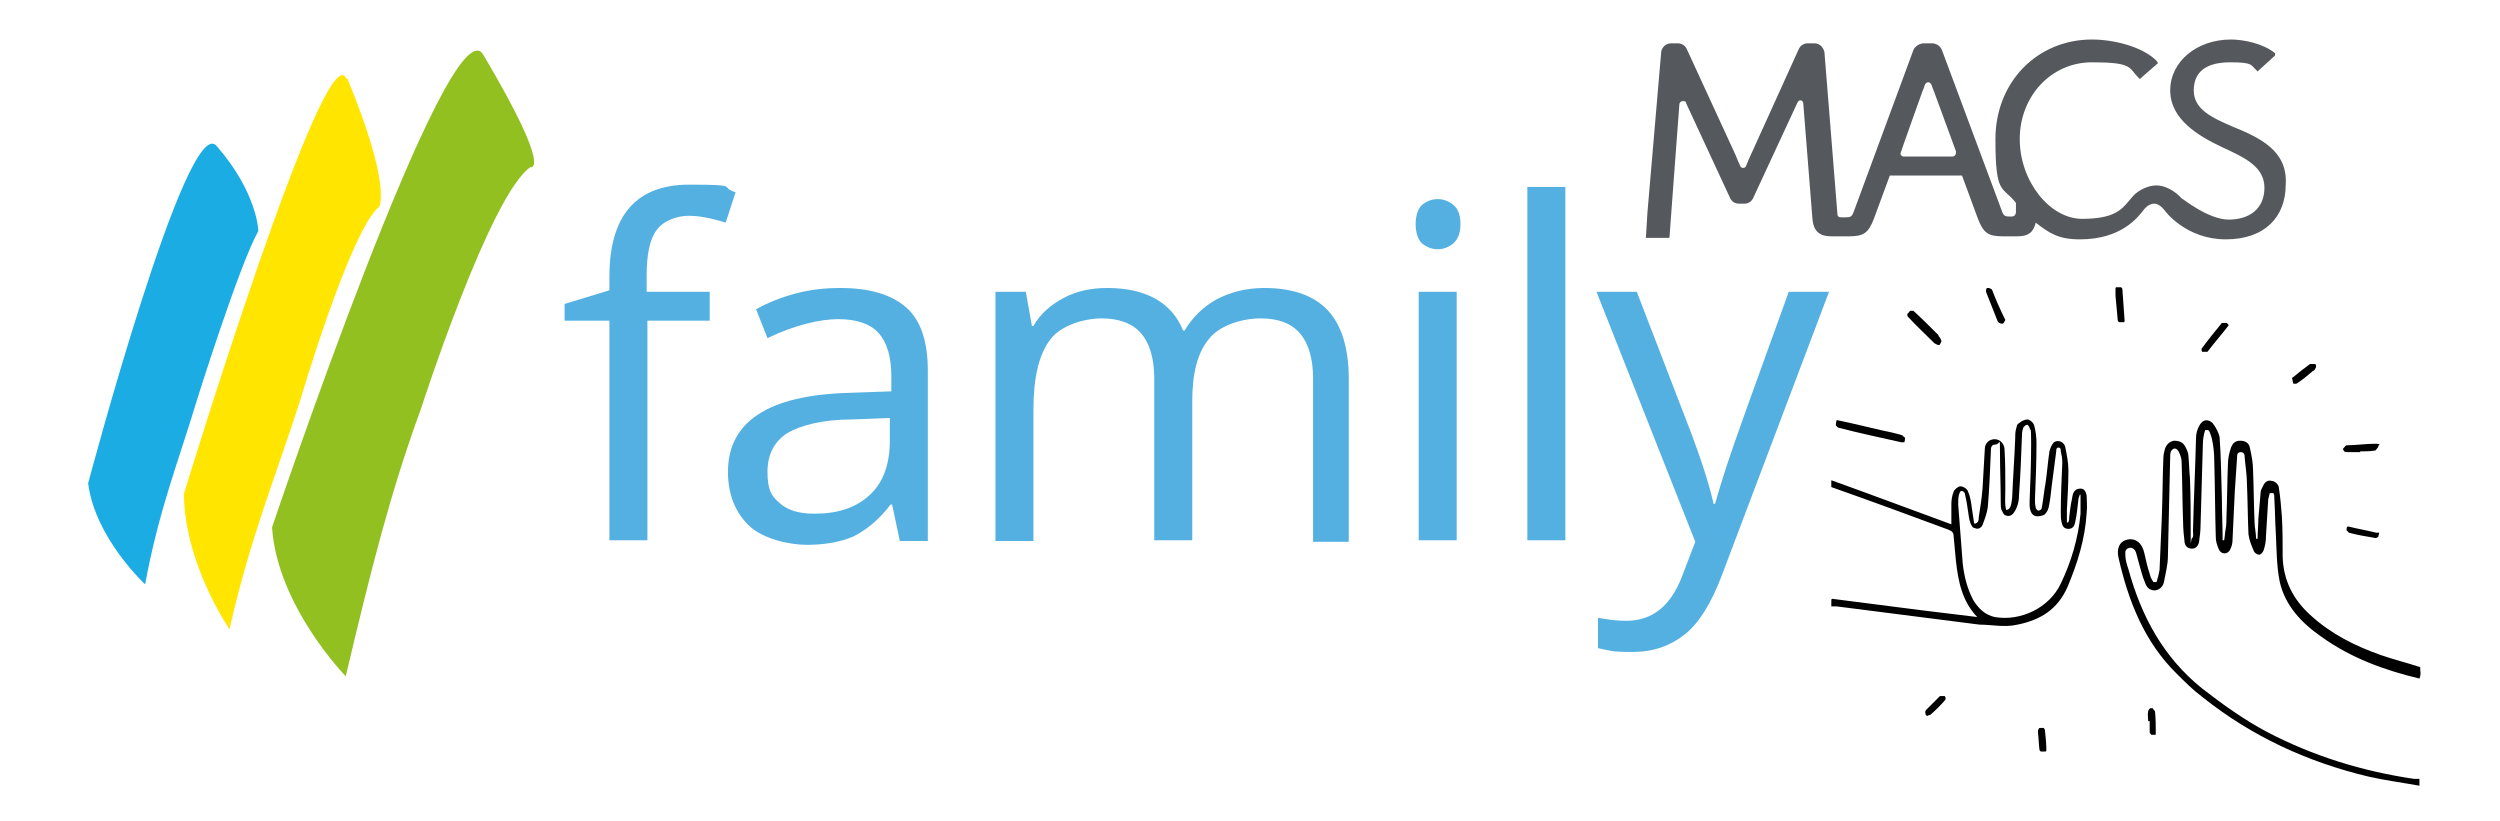 <?xml version="1.0" encoding="UTF-8"?>
<svg id="Calque_1" xmlns="http://www.w3.org/2000/svg" version="1.1" xmlns:xlink="http://www.w3.org/1999/xlink" viewBox="0 0 329 108.1">
  <!-- Generator: Adobe Illustrator 29.3.0, SVG Export Plug-In . SVG Version: 2.1.0 Build 146)  -->
  <defs>
    <style>
      .st0 {
        fill: #010101;
      }

      .st1 {
        fill: #53b0e1;
      }

      .st2 {
        fill: #93c021;
      }

      .st3 {
        fill: #ffe500;
      }

      .st4 {
        fill: #1bace4;
      }

      .st5 {
        fill: #55585d;
      }
    </style>
  </defs>
  <g>
    <path class="st0" d="M318.4,89.3c-4.6-1.1-9-2.7-12.9-5.5-2.6-1.8-4.8-4.1-5.5-7.3-.4-2-.4-4.2-.5-6.3-.1-1.5-.1-3.1-.2-4.6,0-.3,0-.5-.1-.7,0,0-.4,0-.5,0-.1.3-.1.5-.2.8-.1,1.6-.2,3.2-.3,4.9,0,.6-.1,1.2-.3,1.8-.1.3-.4.6-.6.6s-.6-.2-.7-.5c-.3-.7-.6-1.4-.7-2.2-.1-2.2-.1-4.4-.2-6.6,0-1.2-.2-2.3-.3-3.5,0-.2,0-.7-.5-.7s-.5.4-.5.7c-.1,1.5-.2,3-.3,4.5-.1,2.1-.2,4.3-.3,6.4,0,.4-.1.8-.3,1.2-.3.7-1.2.7-1.5,0-.2-.5-.4-1-.4-1.6-.1-3.3-.1-6.6-.2-10,0-1-.1-2-.3-2.9-.1-.4-.3-1.1-.5-1.2,0,0-.3,0-.4,0-.2.6-.3,1.3-.3,1.9-.1,3.5-.2,7-.3,10.5,0,.8-.1,1.6-.2,2.3-.1.5-.4.9-.9.9-.6,0-.9-.3-1-.8-.1-.9-.2-1.8-.2-2.6-.1-2.7-.1-5.4-.2-8.1,0-.4-.2-.9-.4-1.3-.3-.5-.7-.5-1,0-.1.2-.1.5-.1.7-.1,4.4-.2,8.7-.3,13.1,0,1.1-.3,2.2-.5,3.3-.1.6-.5,1.1-1.2,1.2-.7,0-1.1-.4-1.3-1-.4-.9-.6-1.9-.9-2.9-.1-.4-.2-.7-.3-1.1-.1-.3-.4-.7-.9-.6-.6.2-.5.6-.5.9,0,.7.2,1.3.4,1.9,1.7,6.2,4.6,11.6,9.7,15.7,2.7,2.1,5.5,4.1,8.5,5.7,6.1,3.2,12.6,5.2,19.4,6.2.2,0,.5,0,.7,0v.9c-2.2-.4-4.5-.7-6.7-1.2-8-1.9-15.4-5.3-21.9-10.5-1.2-.9-2.3-2-3.3-3-4.3-4.2-6.4-9.6-7.7-15.3-.3-1.3.2-2.2,1.2-2.4,1-.2,1.9.4,2.2,1.8.2.9.4,1.8.7,2.7.1.4.2.7.5,1.1.1,0,.4,0,.4,0,.2-.6.3-1,.4-1.6.1-2.3.2-4.7.3-7,.1-2.6.1-5.2.2-7.7,0-.4.1-.8.2-1.2.2-.6.6-1,1.2-1.1.7,0,1.2.2,1.5.8.2.4.4.8.4,1.2.1,1,.1,2,.2,2.9.1,2.5.1,5,.1,7.4s0,.5.2.5c.2-.2.1-.5.1-1,.1-4.1.3-8.1.4-12.2,0-.6.2-1.2.5-1.7.4-.7,1.1-.8,1.7-.2.4.5.8,1.3.9,1.8.2,2.6.2,5.3.3,8,0,1.8.1,3.8.1,5.6h.1c0,0,.1,0,.1,0,.1-.5.1-1,.2-1.5.1-.5.1-1,.1-1.5.1-2.4.1-4.7.2-7.1,0-.7.2-1.5.4-2.1.2-.5.5-.9,1.2-.9s1.2.3,1.3,1c.2.9.4,1.9.4,2.8.1,2.3.1,4.6.2,6.9,0,.7.2,1.4.2,2.2h.2c0-.9.1-1.7.1-2.6.1-1.2.2-2.3.3-3.5,0-.3.2-.6.3-.8.2-.5.6-.9,1.2-.7.4,0,.9.5.9.9.2,1.3.3,2.5.4,3.8.1,1.8.1,3.5.1,5.3.1,3.1,1.4,5.6,3.6,7.6,2.7,2.5,5.9,4.1,9.3,5.3,1.7.6,3.4,1,5.2,1.6,0,.9.1.6,0,1.2"/>
    <path class="st0" d="M273.9,65.1c0,0-.1,0-.2,0-.1.3-.2.5-.2.8-.1.9-.2,1.9-.4,2.8-.1.5-.3.9-.9.9s-.8-.4-.9-.9c-.1-.4-.1-.9-.1-1.3,0-2.1.1-4.3.2-6.5,0-.7-.1-1-.2-1.5,0-.2,0-.5-.3-.5s-.3.3-.3.5c-.2,1.5-.4,3.1-.6,4.6-.1.9-.2,1.9-.4,2.8-.1.4-.4.9-.7,1-1.1.4-1.7,0-1.8-1.2v-.7c.1-2.5.2-5.1.2-7.6s-.1-1.4-.2-2c0,0-.2-.4-.3-.4-.2,0-.4.2-.5.3-.1.3-.2.6-.2.9-.1,2.7-.2,5.4-.4,8.1,0,.8-.2,1.6-.7,2.3-.3.4-.7.5-1.1.3-.2,0-.4-.5-.5-.7-.1-.3-.1-.6-.1-.9,0-2.2-.1-4.5-.1-6.7s0-1-.6-1-.6.5-.6.9h0c-.1,2.5-.2,4.9-.4,7.3-.1.8-.4,1.6-.7,2.4-.2.4-.6.6-1,.4-.3,0-.5-.4-.6-.7-.2-.5-.2-1-.3-1.5-.1-.7-.2-1.4-.4-2.2,0-.2-.1-.4-.4-.5-.3,0-.3.3-.4.5-.1.4-.1.8-.1,1.3.2,2.6.4,5.2.6,7.8.2,1.7.6,3.3,1.4,4.8.7,1.1,1.5,1.9,2.8,2.2,3.4.6,7.2-1.2,8.7-4.4,1.4-2.9,2.3-6,2.6-9.2,0-.7,0-1.6,0-2.5M241.1,78.8c3.9.5,7.8,1,11.7,1.5,2.5.3,5,.6,7.4.9.1,0,0,0,0,0-2-2.1-2.5-4.7-2.8-7.4-.1-1-.2-2.1-.3-3.2,0-.5-.2-.7-.7-.9-5.1-1.9-10.3-3.8-15.4-5.6v-.9c5.3,1.9,10.6,3.9,15.8,5.8v-2.7c0-.5.1-1.1.3-1.6.1-.3.6-.7.9-.7s.9.3,1,.7c.3.7.4,1.4.5,2.2.1.6.2,1.3.3,2,0,0,.1,0,.2,0,.4-.2.4-.5.4-.8.2-1.3.4-2.5.5-3.8.1-1.7.2-3.5.3-5.2,0-.8.6-1.3,1.3-1.3s1.3.6,1.3,1.4c.1,1.7.1,3.4.1,5.1s-.1,1.9.1,2.8c.7,0,.7-1,.8-1.6.1-2.6.3-5.2.4-7.8,0-.4,0-.8.1-1.2.1-.3.1-.7.4-.8.3-.3.8-.5,1.1-.5s.8.4.9.8c.2.7.3,1.6.3,2.3,0,2.5-.1,4.9-.2,7.4,0,.4,0,.7.1,1.1,0,.2.3.4.3.4.3,0,.5-.2.5-.4.2-1.1.3-2.2.5-3.3.2-1.4.3-2.7.5-4.1.1-.4.3-.9.6-1.2.6-.4,1.4,0,1.5.7.2,1,.4,2,.4,3,0,1.7-.1,3.5-.2,5.2v1.6c0,.2.2,0,.2,0,.1-.2.1-.4.1-.6.1-.9.2-1.7.4-2.6,0-.2.1-.4.1-.5.2-.5.5-.7,1-.7s.7.4.8.9c0,.7.1,1.5,0,2.3-.2,3.4-1.2,6.6-2.5,9.7-1.3,3-3.6,4.4-6.6,5-1.7.4-3.4,0-5,0-6.3-.8-12.5-1.6-18.8-2.4h-.7v-.9h0Z"/>
    <path class="st0" d="M250.4,57.3c-1-.3-1.9-.5-2.9-.7-1.8-.4-3.7-.9-5.7-1.3h-.1c-.1.3-.1.5-.1.7.1,0,.2.3.4.3,2.7.7,5.5,1.3,8.2,1.9.1,0,.2,0,.4,0,.1-.2.1-.4.1-.6,0,0-.2-.2-.3-.2"/>
    <path class="st0" d="M255.1,44.1c-1.1-1.1-2.2-2.2-3.3-3.2-.1,0-.2,0-.4,0-.1,0-.2.3-.4.4,0,.2,0,.3.1.4,1.1,1.2,2.3,2.3,3.5,3.5.1,0,.3.2.5.2h.1c.1,0,.2-.3.3-.5-.1-.3-.2-.5-.4-.7"/>
    <path class="st0" d="M293.1,42.5h0q-.1,0-.2,0s-.1,0-.1,0h-.1c-.1,0-.1,0-.2,0,0,0-.1,0-.1,0-.9,1.1-1.8,2.2-2.6,3.3-.1,0-.1.4,0,.5h.1c.2,0,.4,0,.6,0,.9-1.2,1.9-2.3,2.8-3.5h0c-.1-.1-.1-.2-.2-.2"/>
    <path class="st0" d="M262.1,38.1c0,0-.2-.2-.4-.2s-.2,0-.2,0c-.1,0-.2.4-.1.6.5,1.3,1,2.5,1.5,3.8.1.2.4.3.6.3s.3-.3.4-.5c-.7-1.4-1.3-2.8-1.8-4.1"/>
    <path class="st0" d="M278.4,38.9c.1,1.1.2,2.2.3,3.3,0,0,.1.2.2.2h.6c.1,0,.1-.2.1-.2-.1-1.4-.2-2.8-.3-4.2,0,0-.1-.2-.2-.2-.2,0-.4,0-.6,0h0c0,0-.1,0-.1.2,0,.3,0,.5,0,.8h0Z"/>
    <path class="st0" d="M310.6,59.5c-.6,0-1.1,0-1.7,0s-.4-.3-.6-.4c.2-.2.4-.5.5-.5,1.2,0,2.5-.2,3.7-.2s.3.2.5.4c-.2.2-.3.5-.5.5-.6.1-1.3.1-1.9.1h0"/>
    <path class="st0" d="M312.7,70.1c-1.2-.3-2.4-.5-3.6-.8,0,0-.1,0-.2,0-.1.2-.1.4-.1.5.1,0,.2.2.3.3,1.1.3,2.3.5,3.5.7.1,0,.2,0,.4-.2,0-.2.1-.3.1-.5-.2,0-.3,0-.4,0"/>
    <path class="st0" d="M304.6,47.9c-.2,0-.5,0-.6,0-.8.6-1.6,1.2-2.3,1.8h-.1c.1.2.1.3.1.4s.1.2.1.4c.2,0,.3,0,.4,0,.8-.5,1.5-1.1,2.2-1.7.2,0,.3-.3.4-.5,0-.2,0-.4-.2-.4"/>
    <path class="st0" d="M282.9,94.9v1.5c0,0,.1.2.2.3.2,0,.4,0,.5,0s.1,0,.1-.2c0-1,0-1.9-.1-2.9,0,0-.2-.2-.3-.4h-.3c-.1,0-.3.3-.3.4-.1.4,0,.9,0,1.3h.2Z"/>
    <path class="st0" d="M268.2,96.4c.1.9.1,1.6.2,2.3,0,0,.1.2.2.2h.6c.1,0,.1-.2.1-.2,0-.9-.1-1.8-.2-2.7,0,0-.1,0-.1-.2h-.6c-.1,0-.1.2-.2.3,0,0,0,.3,0,.3"/>
    <path class="st0" d="M253.7,94.2c-.1,0-.3,0-.3-.3-.1-.2,0-.4.1-.5.6-.6,1.2-1.2,1.8-1.8.1,0,.4,0,.6,0,.1,0,.2.4.1.5-.6.7-1.3,1.4-2,2-.1,0-.2,0-.3.1"/>
  </g>
  <path class="st5" d="M293.9,16.7c-2.8-1.2-5.2-2.3-5.2-4.8s1.7-3.7,4.8-3.7,2.7.4,3.4,1l.2.2,2.3-2.1v-.3c-1.6-1.3-4.2-1.8-5.8-1.8-4.5,0-8,2.9-8,6.7s3.7,6,6.9,7.5c2.8,1.3,5.5,2.5,5.5,5.3s-2,4.2-4.7,4.2-6.1-2.8-6.2-2.8c-.9-1-2.2-1.7-3.3-1.7s-2.3.6-3,1.3c-.2.2-.4.5-.6.7-1,1.2-2,2.4-6.2,2.4s-8.2-4.9-8.2-10.5,4.1-10.1,9.5-10.1,4.8.7,6.1,2l.2.2,2.4-2.1-.2-.3c-1.9-1.9-5.7-2.8-8.5-2.8-7.2,0-12.7,5.6-12.7,13.1s.9,6.1,2.7,8.4v1.3c-.1.4-.3.5-.6.5h-.2c-.6,0-.8-.1-1-.6l-7.9-21.2h0c-.2-.6-.7-1-1.4-1h-1c-.6,0-1.2.4-1.4.9h0l-7.9,21.4c-.2.5-.4.6-1,.6h-.6c-.3,0-.5-.1-.5-.5l-1.7-21.2h0c-.1-.6-.6-1.2-1.3-1.2h-.9c-.5,0-1,.3-1.2.8h0l-6.3,13.9c-.2.4-.4.9-.6,1.4-.1.4-.7.4-.8,0-.2-.4-.4-.9-.6-1.4l-6.4-13.9h0c-.2-.5-.7-.8-1.2-.8h-.9c-.7,0-1.3.6-1.3,1.3h0l-1.8,21h0c0,.1-.2,3.3-.2,3.3h3.1l.3-4.1,1-13.4h0c0-.3.2-.5.5-.5s.4.1.4.3h0l5.8,12.5h0c.2.4.6.7,1.1.7h.8c.5,0,.9-.3,1.1-.7l5.8-12.5c0-.1.1-.1.1-.2.1-.1.2-.2.3-.2.2,0,.3.1.4.3h0l1.2,15.1c.1,1.7.8,2.5,2.5,2.5h2.4c1.9,0,2.5-.5,3.2-2.3l2.1-5.7h9.5l2.1,5.7c.7,1.8,1.3,2.3,3.2,2.3h2c1.4,0,2.1-.5,2.4-1.8,1.8,1.4,3,2.2,5.8,2.2,5.4,0,7.6-2.8,8.5-4l.2-.2c.3-.3.7-.5,1.1-.5s.9.3,1.3.8c.1.2,2.9,3.9,8.1,3.9s7.9-3,7.9-7.2c.3-4.5-3.5-6.2-6.9-7.6M256.9,20.6h-6.4c-.2,0-.4-.2-.4-.4h0c0-.1,2.9-8.2,2.9-8.2.1-.2.2-.5.3-.8.2-.5.7-.5.9,0,.1.3.2.6.3.8l2.9,7.9v.2c0,.3-.2.5-.5.5Z"/>
  <g>
    <path class="st1" d="M93.5,42.2h-8.3v28.9h-5v-28.9h-5.9v-2.2l5.9-1.8v-1.8c0-8,3.5-12.1,10.5-12.1s3.8.3,6.1,1l-1.3,4c-1.9-.6-3.5-.9-4.9-.9s-3.3.6-4.2,1.9c-.9,1.2-1.3,3.2-1.3,6v2.1h8.3v3.8h0Z"/>
    <path class="st1" d="M118.4,71.1l-1-4.7h-.2c-1.6,2.1-3.3,3.4-4.9,4.2-1.6.7-3.7,1.1-6.1,1.1s-5.8-.8-7.6-2.5c-1.8-1.7-2.8-4.1-2.8-7.1,0-6.6,5.3-10.1,15.9-10.4l5.6-.2v-2c0-2.6-.6-4.5-1.7-5.7s-2.9-1.8-5.3-1.8-5.8.8-9.3,2.5l-1.5-3.8c1.6-.9,3.4-1.6,5.3-2.1,1.9-.5,3.8-.7,5.8-.7,3.9,0,6.8.9,8.7,2.6,1.9,1.7,2.8,4.5,2.8,8.3v22.4h-3.7ZM107.2,67.6c3.1,0,5.5-.8,7.3-2.5,1.8-1.7,2.6-4.1,2.6-7.1v-3l-5,.2c-3.9,0-6.8.8-8.5,1.8-1.7,1.1-2.6,2.8-2.6,5.1s.5,3.2,1.6,4.1c1.1,1,2.6,1.4,4.6,1.4Z"/>
    <path class="st1" d="M172.8,71.1v-21.3c0-2.6-.6-4.6-1.7-5.9-1.1-1.3-2.8-2-5.2-2s-5.4.9-6.8,2.7c-1.5,1.8-2.2,4.5-2.2,8.2v18.3h-5v-21.3c0-2.6-.6-4.6-1.7-5.9-1.1-1.3-2.9-2-5.2-2s-5.4.9-6.8,2.8c-1.5,2-2.2,5-2.2,9.3v17.2h-5v-32.8h4l.8,4.5h.2c.9-1.6,2.3-2.8,4-3.7s3.6-1.3,5.7-1.3c5.1,0,8.5,1.9,10,5.6h.2c1-1.7,2.4-3.1,4.2-4.1,1.9-1,4-1.5,6.3-1.5,3.7,0,6.5,1,8.3,2.9s2.8,4.9,2.8,9.1v21.4h-4.7v-.2Z"/>
    <path class="st1" d="M186.3,29.5c0-1.1.3-2,.8-2.5.6-.5,1.3-.8,2.1-.8s1.5.3,2.1.8.9,1.4.9,2.5-.3,1.9-.9,2.5c-.6.5-1.3.8-2.1.8s-1.5-.3-2.1-.8c-.5-.5-.8-1.4-.8-2.5ZM191.7,71.1h-5v-32.7h5v32.7Z"/>
    <path class="st1" d="M206,71.1h-5V24.6h5v46.5Z"/>
    <path class="st1" d="M210.1,38.4h5.3l7.2,18.7c1.6,4.3,2.5,7.3,2.9,9.2h.2c.3-1,.8-2.8,1.6-5.2.8-2.5,3.5-10,8.1-22.7h5.3l-14.1,37.3c-1.4,3.7-3,6.3-4.9,7.8s-4.1,2.3-6.9,2.3-3-.2-4.5-.5v-4c1.1.2,2.3.4,3.7.4,3.4,0,5.8-1.9,7.3-5.7l1.8-4.7-13-32.9Z"/>
  </g>
  <path class="st3" d="M45.6,10.4c-2.7-6.7-21.4,54.6-21.4,54.6.1,9.3,6,17.8,6,17.8,2.8-12.3,6.1-20.1,9.3-30.1,0,0,6.6-22.4,10.4-25.5,0,0,1.7-2.6-4.2-16.9"/>
  <path class="st4" d="M28.5,19.2c-3.9-4.5-16.9,44.4-16.9,44.4.9,7.2,7.5,13.3,7.5,13.3,1.8-9.8,4.4-16.2,6.8-24.2,0,0,5.6-17.9,8.1-22.3,0,0-.1-5-5.5-11.2"/>
  <path class="st2" d="M63.6,7.2c-4.4-7.3-27.8,62.2-27.8,62.2.7,10.4,9.7,19.6,9.7,19.6,3.3-13.9,5.8-24,9.9-35.2,0,0,9.1-28.2,14.4-31.8,0,0,3.1.9-6.2-14.8"/>
</svg>